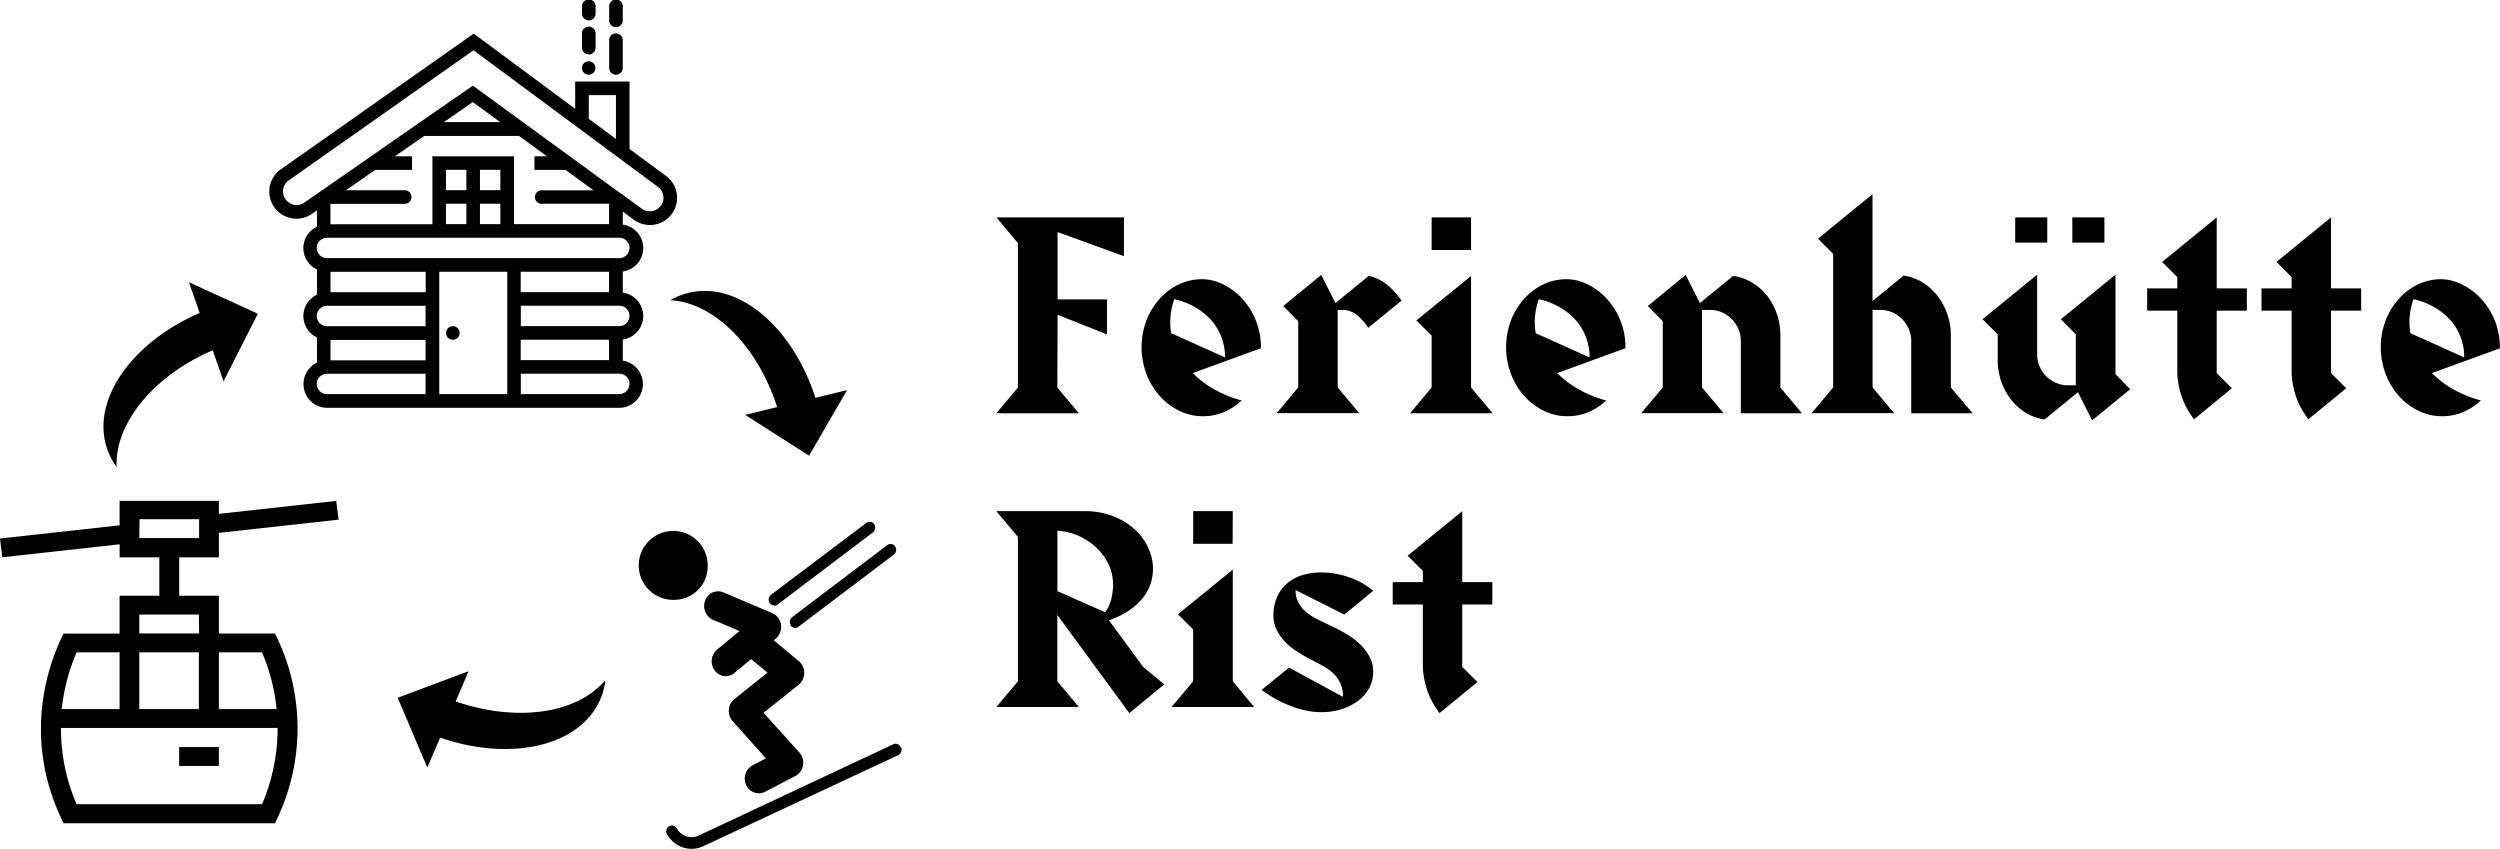 <svg id="Ebene_1" data-name="Ebene 1" xmlns="http://www.w3.org/2000/svg" viewBox="0 0 612.72 208.11"><defs><style>.cls-1{fill:#000;}.cls-2{fill:#000;}</style></defs><title>rist</title><path class="cls-1" d="M256.71,117.72l7.75-1.89-9.31,16.07-15.66-10,7.84-1.91c-4.85-15.08-15.53-25.61-26.2-26.2A16.59,16.59,0,0,1,225.64,92C237.77,89,251.12,100.34,256.71,117.72Z" transform="translate(-56.86 -20.22)"/><path class="cls-1" d="M222.77,68a6.65,6.65,0,0,0-2.49-4.52l-9.13-6.75V40.21H197.83v6.67L172.95,28.46l-47.46,33.4a6.66,6.66,0,0,0,8.06,10.61l1-.69v4a5.79,5.79,0,0,0,0,10.49v6.17a5.79,5.79,0,0,0,0,10.49v6.17a5.82,5.82,0,0,0,2.5,11.07h71.62a5.82,5.82,0,0,0,.83-11.57v-5.17a5.8,5.8,0,0,0,0-11.49V86.76a5.8,5.8,0,0,0,0-11.49V72.09L212,73.92A6.66,6.66,0,0,0,222.77,68ZM201.16,43.54h6.66V54.27l-6.66-4.93Zm-40,60v5H137.87v-5ZM137.87,91.84v-5h23.32v5ZM137,95.17h24.15v5H137a2.5,2.5,0,1,1,0-5Zm24.15,21.65H137a2.5,2.5,0,1,1,0-5h24.15Zm20,0H164.52v-30h16.66v30Zm3.33-25v-5h21.65v5Zm0,16.66v-5h21.65v5Zm26.65,5.83a2.5,2.5,0,0,1-2.5,2.5H184.51v-5h24.15A2.5,2.5,0,0,1,211.15,114.32Zm0-16.66a2.5,2.5,0,0,1-2.5,2.5H184.51v-5h24.15A2.5,2.5,0,0,1,211.15,97.67Zm0-16.66a2.5,2.5,0,0,1-2.5,2.5H137a2.5,2.5,0,1,1,0-5h71.62A2.5,2.5,0,0,1,211.15,81Zm-31.64-5.83h-5v-5h5Zm0-8.33h-5v-5h5Zm-8.33,0h-5v-5h5Zm-5,3.33h5v5h-5Zm23.32,0h16.66v5H182.84V58.53h-20V75.18h-25v-5h18.32a1.67,1.67,0,0,0,0-3.33H141.64l7.21-5h9V58.53h-4.21l7.21-5h23.2l4,2.91,2.86,2.09h-3.06v3.33h7.63l6.85,5H189.5a1.67,1.67,0,0,0,0,3.33Zm-23.84-20,7.09-4.92,6.74,4.92Zm53.08,20.61a3.34,3.34,0,0,1-4.69.5l-4.66-3.4-1.43-1h0l-6.85-5h0l-16-11.66h0l-12.34-9-13,9h0L143,61.86h0l-7.31,5.07h0l-.59.41-3.51,2.44a3.33,3.33,0,0,1-5.33-3.07,3.29,3.29,0,0,1,1.21-2.17l45.44-32L197.83,51h0l3.66,2.71,16.75,12.4a3.33,3.33,0,0,1,.5,4.68Z" transform="translate(-56.86 -20.22)"/><circle class="cls-1" cx="110.99" cy="81.61" r="1.67"/><path class="cls-1" d="M201.16,38.54a1.65,1.65,0,1,0-1.18-.48A1.75,1.75,0,0,0,201.16,38.54Z" transform="translate(-56.86 -20.22)"/><path class="cls-1" d="M207.82,38.54a1.66,1.66,0,0,0,1.67-1.67V30.21a1.67,1.67,0,1,0-3.33,0v6.66A1.67,1.67,0,0,0,207.82,38.54Z" transform="translate(-56.86 -20.22)"/><path class="cls-1" d="M207.82,26.88a1.66,1.66,0,0,0,1.67-1.67V21.89a1.67,1.67,0,1,0-3.33,0v3.33A1.67,1.67,0,0,0,207.82,26.88Z" transform="translate(-56.86 -20.22)"/><path class="cls-1" d="M201.16,33.55a1.66,1.66,0,0,0,1.67-1.67V28.55a1.67,1.67,0,1,0-3.33,0v3.33A1.67,1.67,0,0,0,201.16,33.55Z" transform="translate(-56.86 -20.22)"/><path class="cls-1" d="M201.16,25.22a1.66,1.66,0,0,0,1.67-1.67V21.89a1.67,1.67,0,1,0-3.33,0v1.67A1.67,1.67,0,0,0,201.16,25.22Z" transform="translate(-56.86 -20.22)"/><path class="cls-1" d="M110.51,156.82v-6l29.32-3.24-.56-4.6-28.76,3.18v-3.19H86.17v6L56.86,152.2l.56,4.6,28.76-3.18v3.19h9.73v9.42H86.17v9.27H72.43c-.14.63-11.94,20.9-.64,45.11l.64,1.38h51.83l.64-1.38a51.56,51.56,0,0,0-.64-45.11H110.51v-9.27h-9.73v-9.42ZM91,194v-13.9h14.6V194Zm-15.42-13.9H86.17V194H72A47.26,47.26,0,0,1,75.62,180.14Zm45.45,37.22H75.62a47.19,47.19,0,0,1-3.83-18.69h53.11A47.19,47.19,0,0,1,121.06,217.37ZM124.66,194H110.51v-13.9h10.56A47.24,47.24,0,0,1,124.66,194Zm-19-18.53H91v-4.63h14.6Zm-14.6-28h14.6v4.63H91Z" transform="translate(-56.86 -20.22)"/><path class="cls-1" d="M100.77,203.31h9.73v4.63h-9.73Z" transform="translate(-56.86 -20.22)"/><g id="Page-1"><path id="Fill-9" class="cls-1" d="M222.31,167.23a8.45,8.45,0,1,1,8-8.43,8.21,8.21,0,0,1-8,8.43Zm9.3,4.89,6.49,2.76-5.5,4.55a3.78,3.78,0,0,0-.59,5.1,3.37,3.37,0,0,0,2.71,1.4,3.31,3.31,0,0,0,2.12-.77l4.12-3.41,4,3.32-8.12,6.49a3.69,3.69,0,0,0-1.35,2.6,3.77,3.77,0,0,0,.93,2.8l8.16,9.13-3.26,1.69a3.73,3.73,0,0,0-1.57,4.87,3.42,3.42,0,0,0,3.09,2,3.27,3.27,0,0,0,1.51-.37l7.45-3.87a3.62,3.62,0,0,0,1.87-2.62,3.77,3.77,0,0,0-.88-3.14L244,194.92l8.61-6.88a3.77,3.77,0,0,0,.05-5.76l-6.17-5.13.5-.41a3.74,3.74,0,0,0,1.29-3.37,3.61,3.61,0,0,0-2.12-2.86l-12-5.11a3.38,3.38,0,0,0-4.47,2,3.71,3.71,0,0,0,1.91,4.73Zm15-3.44a1.33,1.33,0,0,0,.8-.27l23.39-17.7a1.51,1.51,0,0,0,.32-2,1.33,1.33,0,0,0-1.92-.34L245.81,166a1.51,1.51,0,0,0-.32,2,1.35,1.35,0,0,0,1.12.61Zm4,4.82a1.35,1.35,0,0,0,1.12.61,1.31,1.31,0,0,0,.8-.27l23.4-17.69a1.51,1.51,0,0,0,.32-2,1.33,1.33,0,0,0-1.92-.34L251,171.48a1.51,1.51,0,0,0-.32,2Zm27,29.87a1.34,1.34,0,0,0-1.81-.74L228.1,225a4.12,4.12,0,0,1-5.17-1.44l-.31-.44a1.33,1.33,0,0,0-1.92-.3,1.51,1.51,0,0,0-.28,2l.31.44a6.87,6.87,0,0,0,5.63,3,6.76,6.76,0,0,0,2.87-.65L277,205.3a1.49,1.49,0,0,0,.7-1.92Z" transform="translate(-56.86 -20.22)"/></g><path class="cls-1" d="M164.73,201l-3.14,7.33-7.26-17.09,17.38-6.52-3.18,7.41c15,5.18,29.81,3,36.69-5.22a16.59,16.59,0,0,1-1.24,4.72C199.06,203.1,182,207,164.73,201Z" transform="translate(-56.86 -20.22)"/><path class="cls-1" d="M105.8,96.93l-2.63-7.53,16.89,7.72-8.42,16.55L109,106.06C94.44,112.34,85,124,85.43,134.66a16.59,16.59,0,0,1-2.27-4.32C79,118.55,89,104.17,105.8,96.93Z" transform="translate(-56.86 -20.22)"/><path class="cls-2" d="M316.06,77.1V93.6h12.12v8.58l-12.12-4.8L316,115.2l5.28,6.3H301.06l5.28-6.3V79.8l-5.28-6.3h31.26V83Z" transform="translate(-56.86 -20.22)"/><path class="cls-2" d="M349.18,111.66a23.83,23.83,0,0,0,5.67,4.2,29.33,29.33,0,0,0,6.33,2.52,14.89,14.89,0,0,1-4.38,2.85,13,13,0,0,1-5.16,1,12.89,12.89,0,0,1-5.79-1.35,15.64,15.64,0,0,1-4.77-3.63,17.4,17.4,0,0,1-3.24-5.37A18.67,18.67,0,0,1,337.75,99a17,17,0,0,1,3.12-5.31A15.09,15.09,0,0,1,345.61,90a13.29,13.29,0,0,1,6-1.35,11.55,11.55,0,0,1,4.74,1.14,15.49,15.49,0,0,1,4.65,3.3,17.45,17.45,0,0,1,3.51,5.31,17.7,17.7,0,0,1,1.38,7.17Zm7.92-3.84a13.74,13.74,0,0,0-2-7.26,12.56,12.56,0,0,0-2-2.52,17.18,17.18,0,0,0-2.25-1.86,18.21,18.21,0,0,0-6.18-2.64,17,17,0,0,0-1,5.7q0,.66.06,1.32t.18,1.32Z" transform="translate(-56.86 -20.22)"/><path class="cls-2" d="M392.2,100.56a13.09,13.09,0,0,0-2.76-3.12,5.65,5.65,0,0,0-3.66-1.26H384.7v19l5.28,6.3H369.76l5.28-6.3V98.94l-3.66-3.72,9.3-7.62,3.48,6.9,8.16-6.66a11,11,0,0,1,4.89,2.49,19.57,19.57,0,0,1,3.15,3.57Z" transform="translate(-56.86 -20.22)"/><path class="cls-2" d="M422.68,121.5H402.46l5.28-6.3V102.48L404,98.76,417.4,87.84V115.2Zm-5.28-40h-9.66v-8h9.66Z" transform="translate(-56.86 -20.22)"/><path class="cls-2" d="M438.52,111.66a23.83,23.83,0,0,0,5.67,4.2,29.33,29.33,0,0,0,6.33,2.52,14.89,14.89,0,0,1-4.38,2.85,13,13,0,0,1-5.16,1,12.89,12.89,0,0,1-5.79-1.35,15.64,15.64,0,0,1-4.77-3.63,17.4,17.4,0,0,1-3.24-5.37A18.67,18.67,0,0,1,427.09,99a17,17,0,0,1,3.12-5.31A15.09,15.09,0,0,1,434.95,90a13.29,13.29,0,0,1,6-1.35,11.55,11.55,0,0,1,4.74,1.14,15.49,15.49,0,0,1,4.65,3.3,17.45,17.45,0,0,1,3.51,5.31,17.7,17.7,0,0,1,1.38,7.17Zm7.92-3.84a13.74,13.74,0,0,0-2-7.26,12.56,12.56,0,0,0-2-2.52,17.18,17.18,0,0,0-2.25-1.86,18.21,18.21,0,0,0-6.18-2.64,17,17,0,0,0-1,5.7q0,.66.06,1.32t.18,1.32Z" transform="translate(-56.86 -20.22)"/><path class="cls-2" d="M483.52,121.5V103.8a7.31,7.31,0,0,0-.6-2.94,8.08,8.08,0,0,0-1.62-2.43,7.47,7.47,0,0,0-2.4-1.65,7.32,7.32,0,0,0-2.94-.6H474v19l5.28,6.3H459.1l5.28-6.3V98.94l-3.66-3.72L470,87.6l3.48,6.9,8.16-6.66a12.22,12.22,0,0,1,4.65,1.65A13.32,13.32,0,0,1,490,92.76a15.25,15.25,0,0,1,2.37,4.47,16,16,0,0,1,.84,5.13V115.2l5.28,6.3Z" transform="translate(-56.86 -20.22)"/><path class="cls-2" d="M525.28,121.5V103.8a7.31,7.31,0,0,0-.6-2.94,8.08,8.08,0,0,0-1.62-2.43,7.47,7.47,0,0,0-2.4-1.65,7.32,7.32,0,0,0-2.94-.6h-1.92v19l5.28,6.3H500.86l5.28-6.3V82.44l-3.72-3.72L515.79,67.8V94l7.62-6.24a12,12,0,0,1,4.65,1.68,13.76,13.76,0,0,1,3.66,3.3,15.77,15.77,0,0,1,2.4,4.47,15.44,15.44,0,0,1,.87,5.13V115.2l5.34,6.3Z" transform="translate(-56.86 -20.22)"/><path class="cls-2" d="M569.62,123.24l-3.48-6.9L558,123a11.25,11.25,0,0,1-4.65-1.62,13.73,13.73,0,0,1-3.66-3.3,15.27,15.27,0,0,1-2.37-4.44,15.66,15.66,0,0,1-.84-5.1v-6.36l-3.72-3.72,13.38-10.92V107a7.49,7.49,0,0,0,.6,3,7.58,7.58,0,0,0,1.62,2.43,7.66,7.66,0,0,0,2.4,1.62,7.28,7.28,0,0,0,2.94.6h1.92V102.18l-3.66-3.72,13.38-10.92V111.9l3.6,3.72Zm-11-43.56h-7.86V73.5h7.86Zm14,0h-7.86V73.5h7.86Z" transform="translate(-56.86 -20.22)"/><path class="cls-2" d="M600.15,96.36v15.3l3.72,3.72-9.3,7.62q-.54-.78-1.23-1.86a17.56,17.56,0,0,1-1.32-2.55,20.28,20.28,0,0,1-1.08-3.42,19.69,19.69,0,0,1-.45-4.41V96.36h-7.38V90.9h7.38V88.14l-3.72-3.72L600.15,73.5V90.9h7.38v5.46Z" transform="translate(-56.86 -20.22)"/><path class="cls-2" d="M628.17,96.36v15.3l3.72,3.72-9.3,7.62q-.54-.78-1.23-1.86a17.56,17.56,0,0,1-1.32-2.55,20.28,20.28,0,0,1-1.08-3.42,19.69,19.69,0,0,1-.45-4.41V96.36h-7.38V90.9h7.38V88.14l-3.72-3.72L628.17,73.5V90.9h7.38v5.46Z" transform="translate(-56.86 -20.22)"/><path class="cls-2" d="M652.89,111.66a23.83,23.83,0,0,0,5.67,4.2,29.33,29.33,0,0,0,6.33,2.52,14.89,14.89,0,0,1-4.38,2.85,13,13,0,0,1-5.16,1,12.89,12.89,0,0,1-5.79-1.35,15.64,15.64,0,0,1-4.77-3.63,17.4,17.4,0,0,1-3.24-5.37A18.67,18.67,0,0,1,641.46,99a17,17,0,0,1,3.12-5.31A15.09,15.09,0,0,1,649.32,90a13.29,13.29,0,0,1,6-1.35A11.55,11.55,0,0,1,660,89.82a15.49,15.49,0,0,1,4.65,3.3,17.45,17.45,0,0,1,3.51,5.31,17.7,17.7,0,0,1,1.38,7.17Zm7.92-3.84a13.74,13.74,0,0,0-2-7.26,12.56,12.56,0,0,0-2-2.52,17.18,17.18,0,0,0-2.25-1.86,18.21,18.21,0,0,0-6.18-2.64,17,17,0,0,0-1,5.7q0,.66.06,1.32t.18,1.32Z" transform="translate(-56.86 -20.22)"/><path class="cls-2" d="M333.64,195,316,170.94V187.2l5.28,6.3H301.06l5.28-6.3V151.8l-5.28-6.3h21.6a19,19,0,0,1,7,1.23,16.92,16.92,0,0,1,5.28,3.21,14.1,14.1,0,0,1,3.33,4.53,12.34,12.34,0,0,1,1.17,5.19,11.44,11.44,0,0,1-.63,3.75,11.62,11.62,0,0,1-1.95,3.48,15.08,15.08,0,0,1-3.36,3,20.26,20.26,0,0,1-4.86,2.34l8.4,11.46,5.16,4.26Zm-4-31.68a11.07,11.07,0,0,0-1.08-4.8,13.81,13.81,0,0,0-2.91-4,15.38,15.38,0,0,0-4.32-2.91,15,15,0,0,0-5.31-1.32v14.82l11.7,5.16a9,9,0,0,0,1.56-3.48A17.45,17.45,0,0,0,329.68,163.32Z" transform="translate(-56.86 -20.22)"/><path class="cls-2" d="M364.24,193.5H344l5.28-6.3V174.48l-3.72-3.72L359,159.84V187.2Zm-5.28-40H349.3v-8H359Z" transform="translate(-56.86 -20.22)"/><path class="cls-2" d="M393.4,184.8a8.33,8.33,0,0,1-1.08,4.26,9.73,9.73,0,0,1-2.88,3.12,13.77,13.77,0,0,1-4,1.92,16.21,16.21,0,0,1-4.59.66,18.63,18.63,0,0,1-5.16-.69,29.34,29.34,0,0,1-4.32-1.59,27.21,27.21,0,0,1-3.3-1.8q-1.38-.9-2-1.38l6.72-5.46L386,191a7.8,7.8,0,0,0-.69-3.45,8,8,0,0,0-1.86-2.46,13.47,13.47,0,0,0-2.7-1.86l-3.15-1.65q-1.38-.72-2.91-1.71a16.15,16.15,0,0,1-2.79-2.28,12.09,12.09,0,0,1-2.1-2.91,7.56,7.56,0,0,1-.84-3.54,11.12,11.12,0,0,1,1-4.83,9.22,9.22,0,0,1,2.58-3.3,10.57,10.57,0,0,1,3.72-1.89,16.11,16.11,0,0,1,4.44-.6,20.55,20.55,0,0,1,6.84,1.2,18.29,18.29,0,0,1,5.88,3.3l-7.08,5.82-11.94-6a6.26,6.26,0,0,0,.78,3.24,8.28,8.28,0,0,0,2,2.31,15.54,15.54,0,0,0,2.88,1.77l3.36,1.62a37,37,0,0,1,3.72,2,18.16,18.16,0,0,1,3.18,2.46,11.68,11.68,0,0,1,2.22,3A7.58,7.58,0,0,1,393.4,184.8Z" transform="translate(-56.86 -20.22)"/><path class="cls-2" d="M415.24,168.36v15.3l3.72,3.72-9.3,7.62q-.54-.78-1.23-1.86a17.56,17.56,0,0,1-1.32-2.55,20.27,20.27,0,0,1-1.08-3.42,19.68,19.68,0,0,1-.45-4.41v-14.4H398.2V162.9h7.38v-2.76l-3.72-3.72,13.38-10.92v17.4h7.38v5.46Z" transform="translate(-56.86 -20.22)"/></svg>